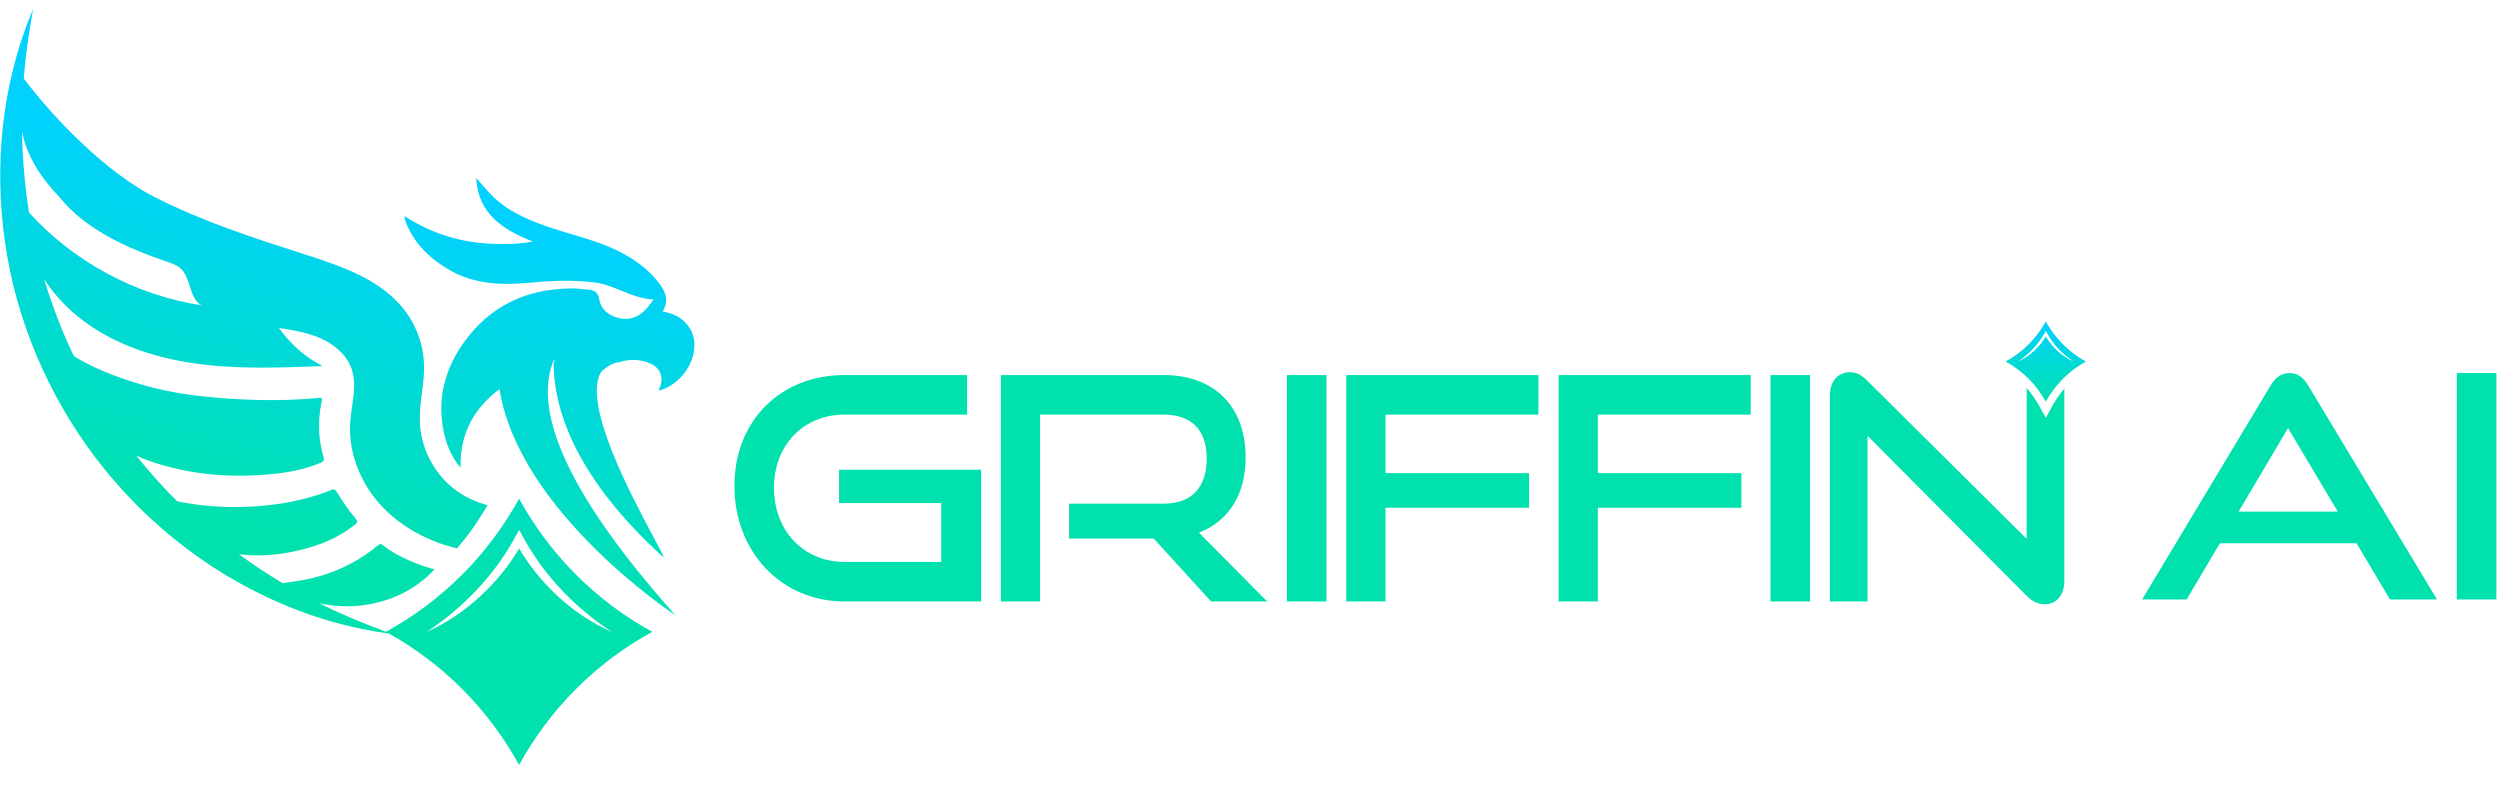 <svg width="250" height="81" viewBox="0 0 250 81" fill="none" xmlns="http://www.w3.org/2000/svg">
<path fill-rule="evenodd" clip-rule="evenodd" d="M205.185 40.677C205.54 40.03 205.958 39.419 206.435 38.86V58.06C206.435 59.553 205.625 60.424 204.474 60.424C203.82 60.424 203.229 60.145 202.667 59.585L186.754 43.577V60.145H182.985V39.59C182.985 38.128 183.764 37.225 185.009 37.225C185.601 37.225 186.099 37.442 186.691 38.035L202.667 53.885V38.797C203.168 39.376 203.606 40.006 203.973 40.677L204.579 41.784L205.185 40.677ZM84.436 60.145C78.113 60.145 73.442 55.162 73.442 48.591C73.442 42.02 78.113 37.505 84.436 37.505H96.707V41.461H84.436C80.388 41.461 77.398 44.482 77.398 48.779C77.398 53.075 80.356 56.191 84.436 56.191H94.121V50.306H83.905V46.973H98.108V60.147H84.436V60.145ZM121.109 60.147L121.107 60.145H126.714L119.892 53.262C122.819 52.141 124.563 49.494 124.563 45.757C124.563 40.714 121.513 37.505 116.343 37.505H100.087V60.147H104.011V41.461H116.343C119.051 41.461 120.671 42.894 120.671 45.82C120.671 48.747 119.177 50.367 116.343 50.367H106.906V53.856H115.377L121.107 60.145H121.106L121.109 60.147ZM128.693 37.505V60.147H132.649V37.505H128.693ZM155.859 60.147V37.505H175.073V41.461H159.783V47.316H174.141V50.773H159.783V60.147H155.859ZM134.627 37.505V60.147H138.551V50.773H152.909V47.316H138.551V41.461H153.841V37.505H134.627ZM177.051 37.504V60.146H181.007V37.504H177.051Z" fill="#00E1AD"/>
<path fill-rule="evenodd" clip-rule="evenodd" d="M245.683 37.307V59.949H249.639V37.307H245.683ZM235.654 54.326L239.001 59.949H243.704L230.829 38.565C230.368 37.8 229.815 37.307 228.955 37.307C228.095 37.307 227.512 37.795 227.051 38.565L214.208 59.949H218.661L221.988 54.326H235.654ZM223.86 51.162L228.803 42.807L233.78 51.162H223.86Z" fill="#00E1AD"/>
<path d="M204.967 32.792C204.83 32.579 204.7 32.363 204.579 32.14C204.531 32.229 204.48 32.318 204.429 32.404C204.429 32.404 204.429 32.407 204.426 32.41C204.155 32.875 203.846 33.315 203.506 33.725C203.302 33.974 203.089 34.209 202.86 34.435C202.185 35.11 201.411 35.689 200.564 36.154C201.411 36.619 202.185 37.198 202.86 37.873C203.534 38.548 204.114 39.321 204.579 40.168C205.043 39.321 205.623 38.548 206.298 37.873C206.972 37.198 207.746 36.619 208.593 36.154C207.122 35.349 205.877 34.193 204.967 32.792ZM204.579 33.646C203.986 34.655 202.968 35.648 201.79 36.157C202.885 35.444 203.834 34.432 204.403 33.397C204.439 33.334 204.544 33.149 204.579 33.085L204.696 33.302C204.849 33.585 205.034 33.868 205.222 34.129C205.801 34.932 206.539 35.61 207.364 36.157C207.058 36.023 206.765 35.858 206.485 35.67C205.709 35.148 205.056 34.448 204.579 33.646Z" fill="url(#paint0_linear_2747_5872)"/>
<path fill-rule="evenodd" clip-rule="evenodd" d="M38.603 63.174C41.408 61.636 43.966 59.717 46.203 57.476C46.953 56.727 47.669 55.943 48.343 55.123C49.474 53.757 50.493 52.302 51.396 50.763C51.399 50.761 51.401 50.758 51.403 50.756C51.406 50.753 51.408 50.749 51.41 50.745C51.579 50.455 51.746 50.16 51.908 49.864C52.313 50.604 52.744 51.325 53.201 52.027V52.025C56.216 56.672 60.346 60.512 65.228 63.181C62.417 64.72 59.857 66.642 57.613 68.886C55.37 71.127 53.447 73.69 51.908 76.5C50.37 73.69 48.447 71.127 46.203 68.886C44.05 66.73 41.6 64.871 38.918 63.364C36.91 63.092 34.93 62.665 32.981 62.107C32.778 62.04 32.473 61.945 32.16 61.847C31.777 61.727 31.383 61.604 31.15 61.525C31.106 61.509 31.062 61.493 31.016 61.476C30.329 61.228 29.383 60.885 28.747 60.618C27.764 60.206 26.761 59.767 25.816 59.286C20.779 56.791 16.219 53.322 12.415 49.188C7.027 43.357 3.176 36.122 1.298 28.413C-0.465 20.987 -0.444 13.08 1.625 5.722C2.082 4.081 2.643 2.472 3.315 0.918C3.009 2.585 2.745 4.243 2.562 5.905C2.489 6.552 2.427 7.2 2.376 7.849C5.589 12.114 10.788 17.342 15.488 19.723C20.271 22.147 25.398 23.811 30.505 25.446C34.233 26.642 38.211 27.998 40.549 31.138C41.711 32.7 42.372 34.63 42.408 36.576C42.425 37.486 42.31 38.392 42.195 39.297V39.297V39.297V39.297V39.297V39.297C42.072 40.257 41.95 41.217 41.985 42.182C42.069 44.551 43.145 46.868 44.898 48.461C45.909 49.381 47.139 50.052 48.45 50.428V50.431C48.535 50.455 48.621 50.477 48.706 50.498L48.759 50.512C47.758 52.231 46.729 53.654 45.71 54.835C45.556 54.801 45.405 54.762 45.253 54.723L45.253 54.723C44.78 54.597 44.31 54.448 43.85 54.281C41.554 53.448 39.438 52.092 37.845 50.248C35.93 48.033 34.812 45.087 35.024 42.166C35.06 41.664 35.133 41.159 35.206 40.653C35.388 39.398 35.57 38.143 35.181 36.955C34.721 35.552 33.514 34.497 32.174 33.88C30.837 33.262 29.361 33.027 27.906 32.795L27.898 32.794C29.011 34.39 30.518 35.712 32.247 36.605C27.971 36.775 23.669 36.944 19.432 36.336C15.195 35.727 10.987 34.291 7.683 31.571C6.42 30.532 5.304 29.287 4.414 27.906C5.211 30.541 6.189 33.137 7.389 35.615C8.018 36 8.666 36.349 9.331 36.665C9.697 36.84 10.068 37.005 10.441 37.161C10.817 37.318 11.196 37.467 11.577 37.608C11.771 37.678 11.961 37.746 12.155 37.814C12.735 38.016 13.32 38.204 13.91 38.384C14.479 38.556 15.052 38.71 15.626 38.846C18.118 39.442 20.654 39.724 23.217 39.886C25.03 40.001 26.843 40.042 28.655 39.99C29.018 39.98 29.379 39.964 29.742 39.946L30.285 39.914C30.829 39.881 31.372 39.836 31.915 39.784C31.947 39.779 31.975 39.779 32.002 39.779H32.002C32.08 39.779 32.132 39.789 32.163 39.821C32.184 39.841 32.197 39.873 32.197 39.917C32.197 39.959 32.192 40.014 32.177 40.087C32.13 40.325 32.085 40.56 32.049 40.795C32.03 40.912 32.015 41.03 31.999 41.147C31.939 41.618 31.907 42.09 31.905 42.558C31.902 42.911 31.918 43.263 31.949 43.613L31.951 43.628C31.961 43.738 31.971 43.851 31.986 43.963C32.043 44.431 32.132 44.896 32.258 45.361C32.289 45.476 32.32 45.591 32.357 45.708C32.396 45.836 32.401 45.935 32.375 46.014C32.344 46.118 32.258 46.189 32.132 46.252C32.11 46.263 32.087 46.272 32.062 46.283L32.03 46.296C31.479 46.523 30.918 46.711 30.348 46.863C29.588 47.066 28.815 47.21 28.036 47.312L28.036 47.312L28.035 47.312C27.839 47.336 27.644 47.359 27.449 47.38C26.354 47.495 25.265 47.56 24.176 47.571C23.742 47.573 23.306 47.568 22.872 47.552C22.655 47.545 22.439 47.537 22.222 47.524C21.135 47.461 20.056 47.338 18.98 47.148L18.93 47.138C18.732 47.102 18.532 47.066 18.335 47.025C17.907 46.936 17.478 46.837 17.05 46.727C16.974 46.706 16.898 46.686 16.823 46.666C16.747 46.645 16.671 46.625 16.595 46.604L16.601 46.615C15.57 46.329 14.581 45.986 13.635 45.578C14.905 47.171 16.267 48.691 17.711 50.13C17.948 50.179 18.186 50.224 18.424 50.267C19.895 50.531 21.373 50.672 22.859 50.7C23.285 50.711 23.711 50.711 24.137 50.7C24.991 50.679 25.845 50.627 26.704 50.536C26.981 50.507 27.256 50.473 27.53 50.437C28.076 50.363 28.619 50.275 29.157 50.167C29.29 50.141 29.426 50.113 29.559 50.084C29.828 50.024 30.092 49.964 30.359 49.896C30.756 49.797 31.153 49.684 31.545 49.562C32.07 49.397 32.587 49.214 33.102 49.008C33.206 48.963 33.292 48.942 33.365 48.945C33.415 48.948 33.459 48.961 33.501 48.987C33.52 48.997 33.536 49.011 33.552 49.026L33.564 49.036C33.603 49.076 33.642 49.128 33.681 49.196C33.822 49.434 33.969 49.666 34.118 49.898C34.166 49.975 34.217 50.051 34.268 50.128L34.269 50.128C34.294 50.167 34.32 50.205 34.345 50.243C34.729 50.813 35.139 51.364 35.58 51.894C35.593 51.912 35.606 51.931 35.62 51.946C35.669 52.012 35.698 52.066 35.711 52.114C35.719 52.137 35.719 52.16 35.719 52.181V52.181L35.719 52.185L35.718 52.187C35.718 52.19 35.717 52.194 35.716 52.197L35.716 52.197L35.715 52.205C35.714 52.207 35.714 52.21 35.714 52.213C35.706 52.255 35.68 52.291 35.643 52.33C35.626 52.35 35.606 52.367 35.585 52.387L35.584 52.387L35.58 52.39C35.561 52.407 35.54 52.425 35.518 52.443L35.502 52.456C35.243 52.665 34.977 52.861 34.705 53.044C33.911 53.576 33.065 53.999 32.179 54.339C31.947 54.428 31.712 54.511 31.477 54.59C31.27 54.658 31.061 54.723 30.85 54.783L30.842 54.786C28.466 55.466 26.144 55.705 23.894 55.426C25.308 56.463 26.771 57.432 28.278 58.327C28.318 58.32 28.358 58.313 28.398 58.306L28.398 58.306L28.398 58.306L28.398 58.306C28.459 58.296 28.519 58.285 28.579 58.275C28.858 58.228 29.13 58.184 29.404 58.147C31.167 57.91 32.834 57.437 34.386 56.708L34.383 56.706L34.444 56.676C34.594 56.605 34.745 56.533 34.895 56.455C35.459 56.167 36.005 55.841 36.538 55.48C36.969 55.188 37.392 54.874 37.802 54.535C37.867 54.483 37.922 54.441 37.977 54.42C38.032 54.396 38.087 54.396 38.147 54.42C38.189 54.435 38.231 54.462 38.28 54.504C39.012 55.115 39.85 55.561 40.715 55.956C40.822 56.005 40.929 56.052 41.039 56.099L41.039 56.1L41.039 56.1C41.149 56.147 41.258 56.194 41.368 56.238C41.587 56.327 41.812 56.413 42.036 56.494C42.149 56.536 42.264 56.575 42.379 56.614C42.724 56.732 43.076 56.839 43.442 56.938C43.079 57.338 42.684 57.709 42.266 58.045C42.128 58.158 41.984 58.267 41.841 58.372C41.551 58.584 41.253 58.779 40.945 58.96C39.871 59.592 38.69 60.049 37.463 60.321C37.113 60.402 36.757 60.464 36.402 60.511C34.915 60.713 33.387 60.65 31.924 60.32C32.139 60.426 32.36 60.532 32.576 60.637C32.859 60.773 33.136 60.906 33.386 61.031C35.079 61.812 36.847 62.522 38.603 63.174ZM2.903 21.252C7.374 26.186 13.575 29.53 20.161 30.529C19.468 30.162 19.223 29.393 18.974 28.612C18.76 27.941 18.543 27.261 18.037 26.817C17.685 26.508 17.228 26.352 16.783 26.199L16.742 26.185C12.771 24.827 8.581 22.998 5.959 19.723C3.531 17.18 2.552 15.036 2.2 13.091C2.202 13.182 2.203 13.274 2.205 13.365C2.233 15.405 2.408 17.489 2.649 19.516C2.693 19.81 2.748 20.186 2.802 20.561C2.837 20.799 2.871 21.036 2.903 21.252ZM60.292 37.023C60.214 37.086 60.134 37.15 60.087 37.235H60.081C58.254 40.452 63.159 49.613 65.347 53.698C66.186 55.266 66.625 56.086 66.131 55.538C57.809 47.908 55.398 41.25 55.356 36.339C55.355 36.295 55.376 36.252 55.396 36.21C55.43 36.142 55.463 36.073 55.408 35.994H55.395V35.976C53.81 39.667 54.463 46.884 67.547 61.53C67.547 61.53 51.9 51.244 49.954 38.912C47.292 40.918 45.989 43.444 46.057 46.772C45.104 45.641 44.62 44.408 44.354 43.089C43.701 39.847 44.498 36.892 46.378 34.254C48.975 30.613 52.608 28.894 57.054 28.845C57.544 28.84 58.034 28.887 58.523 28.935L58.7 28.952C59.327 29.009 59.786 29.103 59.933 29.962C60.105 30.96 60.91 31.603 61.947 31.825C63.044 32.06 63.921 31.658 64.65 30.864C64.811 30.687 64.955 30.493 65.117 30.276L65.117 30.276L65.117 30.276C65.194 30.173 65.275 30.064 65.363 29.95C64.203 29.906 63.173 29.488 62.148 29.072C61.273 28.717 60.402 28.363 59.457 28.246C57.276 27.975 55.108 28.066 52.927 28.273C50.132 28.539 47.379 28.432 44.863 26.951C42.964 25.835 41.449 24.365 40.605 22.285C40.548 22.144 40.504 21.998 40.462 21.852C40.454 21.822 40.456 21.789 40.458 21.739C40.46 21.706 40.462 21.666 40.462 21.614C43.155 23.362 46.075 24.252 49.223 24.38C50.539 24.433 51.856 24.417 53.29 24.158C50.249 22.954 47.81 21.369 47.619 17.806L47.679 17.873L47.679 17.873L47.679 17.873C48.056 18.295 48.436 18.719 48.81 19.143C50.417 20.956 52.548 21.901 54.766 22.669C55.56 22.945 56.366 23.183 57.172 23.422L57.172 23.422L57.172 23.422C58.709 23.878 60.245 24.333 61.696 25.039C63.284 25.812 64.71 26.805 65.818 28.202C66.51 29.08 66.97 30.015 66.264 31.146C67.048 31.3 67.738 31.54 68.302 32.037C69.214 32.839 69.574 33.862 69.407 35.054C69.151 36.9 67.649 38.603 65.904 39.058C65.861 38.942 65.914 38.855 65.967 38.768C65.991 38.728 66.015 38.688 66.029 38.645C66.353 37.66 66.016 36.796 65.073 36.37C64.204 35.978 63.287 35.897 62.346 36.098C62.277 36.113 62.21 36.139 62.143 36.164C61.998 36.218 61.852 36.273 61.688 36.226C61.315 36.352 60.98 36.516 60.693 36.712C60.578 36.791 60.471 36.872 60.369 36.96C60.344 36.982 60.318 37.002 60.292 37.023ZM55.403 35.966C55.404 35.955 55.405 35.945 55.408 35.937C55.401 35.95 55.401 35.965 55.401 35.981C55.401 35.976 55.402 35.971 55.403 35.966ZM51.911 54.856C49.949 58.202 46.564 61.494 42.664 63.184C46.298 60.82 49.443 57.463 51.334 54.031C51.445 53.83 51.761 53.272 51.898 53.03L51.919 52.994L52.313 53.717C52.82 54.655 53.429 55.596 54.053 56.46C55.978 59.122 58.42 61.366 61.161 63.184C60.142 62.74 59.173 62.186 58.243 61.569C55.67 59.84 53.502 57.518 51.914 54.856H51.911Z" fill="url(#paint1_linear_2747_5872)"/>
<defs>
<linearGradient id="paint0_linear_2747_5872" x1="204.579" y1="40.168" x2="204.579" y2="32.383" gradientUnits="userSpaceOnUse">
<stop stop-color="#00E1AD"/>
<stop offset="1" stop-color="#00D1FF"/>
</linearGradient>
<linearGradient id="paint1_linear_2747_5872" x1="19.62" y1="14.38" x2="11.15" y2="49.681" gradientUnits="userSpaceOnUse">
<stop stop-color="#00D1FF"/>
<stop offset="1" stop-color="#00E1AD"/>
</linearGradient>
</defs>
</svg>

